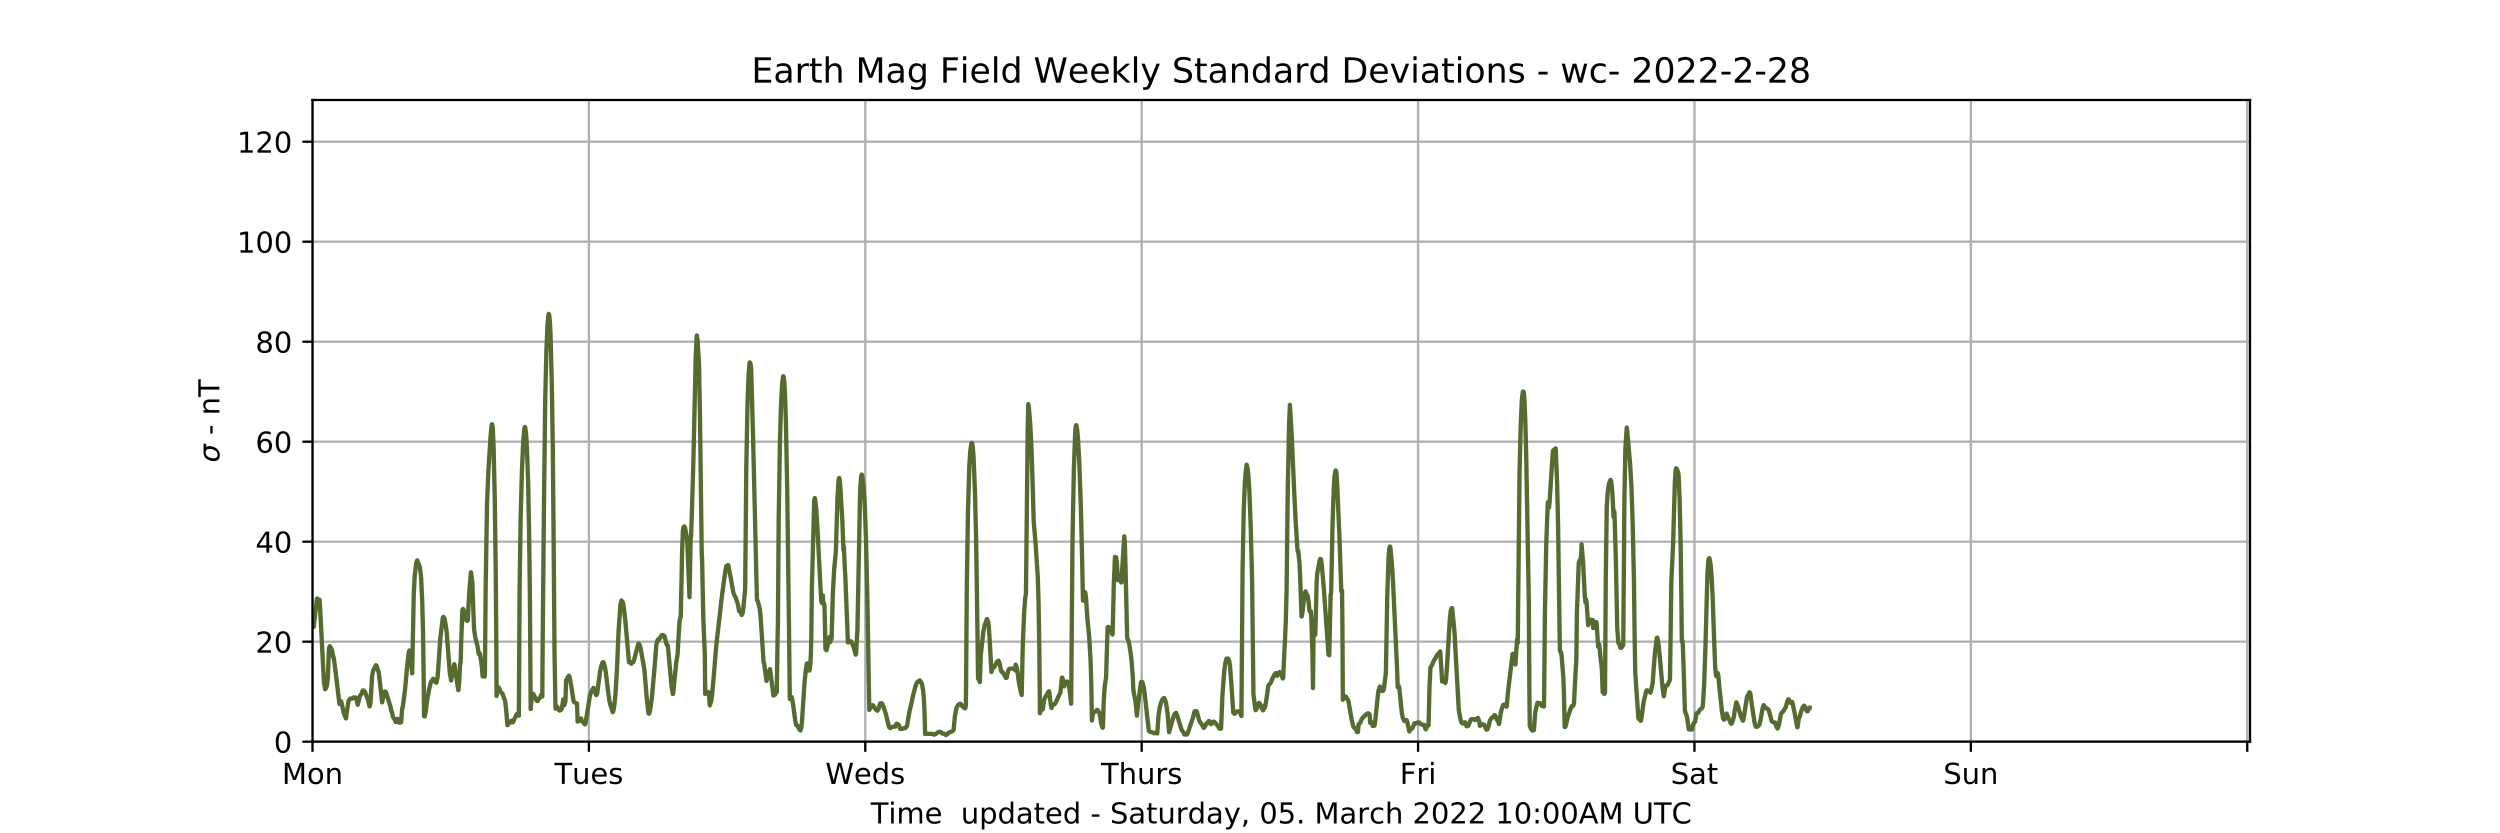 <?xml version="1.0" encoding="utf-8" standalone="no"?>
<!DOCTYPE svg PUBLIC "-//W3C//DTD SVG 1.1//EN"
  "http://www.w3.org/Graphics/SVG/1.1/DTD/svg11.dtd">
<!-- Created with matplotlib (https://matplotlib.org/) -->
<svg height="288pt" version="1.1" viewBox="0 0 864 288" width="864pt" xmlns="http://www.w3.org/2000/svg" xmlns:xlink="http://www.w3.org/1999/xlink">
 <defs>
  <style type="text/css">
*{stroke-linecap:butt;stroke-linejoin:round;}
  </style>
 </defs>
 <g id="figure_1">
  <g id="patch_1">
   <path d="M 0 288 
L 864 288 
L 864 0 
L 0 0 
z
" style="fill:#ffffff;"/>
  </g>
  <g id="axes_1">
   <g id="patch_2">
    <path d="M 108 256.32 
L 777.6 256.32 
L 777.6 34.56 
L 108 34.56 
z
" style="fill:#ffffff;"/>
   </g>
   <g id="matplotlib.axis_1">
    <g id="xtick_1">
     <g id="line2d_1">
      <path clip-path="url(#p5cfaa6e923)" d="M 108 256.32 
L 108 34.56 
" style="fill:none;stroke:#b0b0b0;stroke-linecap:square;stroke-width:0.8;"/>
     </g>
     <g id="line2d_2">
      <defs>
       <path d="M 0 0 
L 0 3.5 
" id="mcc5181d9dd" style="stroke:#000000;stroke-width:0.8;"/>
      </defs>
      <g>
       <use style="stroke:#000000;stroke-width:0.8;" x="108" xlink:href="#mcc5181d9dd" y="256.32"/>
      </g>
     </g>
     <g id="text_1">
      <!-- Mon -->
      <defs>
       <path d="M 9.812 72.906 
L 24.516 72.906 
L 43.109 23.297 
L 61.812 72.906 
L 76.516 72.906 
L 76.516 0 
L 66.891 0 
L 66.891 64.016 
L 48.094 14.016 
L 38.188 14.016 
L 19.391 64.016 
L 19.391 0 
L 9.812 0 
z
" id="DejaVuSans-77"/>
       <path d="M 30.609 48.391 
Q 23.391 48.391 19.188 42.75 
Q 14.984 37.109 14.984 27.297 
Q 14.984 17.484 19.156 11.844 
Q 23.344 6.203 30.609 6.203 
Q 37.797 6.203 41.984 11.859 
Q 46.188 17.531 46.188 27.297 
Q 46.188 37.016 41.984 42.703 
Q 37.797 48.391 30.609 48.391 
z
M 30.609 56 
Q 42.328 56 49.016 48.375 
Q 55.719 40.766 55.719 27.297 
Q 55.719 13.875 49.016 6.219 
Q 42.328 -1.422 30.609 -1.422 
Q 18.844 -1.422 12.172 6.219 
Q 5.516 13.875 5.516 27.297 
Q 5.516 40.766 12.172 48.375 
Q 18.844 56 30.609 56 
z
" id="DejaVuSans-111"/>
       <path d="M 54.891 33.016 
L 54.891 0 
L 45.906 0 
L 45.906 32.719 
Q 45.906 40.484 42.875 44.328 
Q 39.844 48.188 33.797 48.188 
Q 26.516 48.188 22.312 43.547 
Q 18.109 38.922 18.109 30.906 
L 18.109 0 
L 9.078 0 
L 9.078 54.688 
L 18.109 54.688 
L 18.109 46.188 
Q 21.344 51.125 25.703 53.562 
Q 30.078 56 35.797 56 
Q 45.219 56 50.047 50.172 
Q 54.891 44.344 54.891 33.016 
z
" id="DejaVuSans-110"/>
      </defs>
      <g transform="translate(97.458 270.918)scale(0.1 -0.1)">
       <use xlink:href="#DejaVuSans-77"/>
       <use x="86.279" xlink:href="#DejaVuSans-111"/>
       <use x="147.461" xlink:href="#DejaVuSans-110"/>
      </g>
     </g>
    </g>
    <g id="xtick_2">
     <g id="line2d_3">
      <path clip-path="url(#p5cfaa6e923)" d="M 203.521 256.32 
L 203.521 34.56 
" style="fill:none;stroke:#b0b0b0;stroke-linecap:square;stroke-width:0.8;"/>
     </g>
     <g id="line2d_4">
      <g>
       <use style="stroke:#000000;stroke-width:0.8;" x="203.521" xlink:href="#mcc5181d9dd" y="256.32"/>
      </g>
     </g>
     <g id="text_2">
      <!-- Tues -->
      <defs>
       <path d="M -0.297 72.906 
L 61.375 72.906 
L 61.375 64.594 
L 35.5 64.594 
L 35.5 0 
L 25.594 0 
L 25.594 64.594 
L -0.297 64.594 
z
" id="DejaVuSans-84"/>
       <path d="M 8.5 21.578 
L 8.5 54.688 
L 17.484 54.688 
L 17.484 21.922 
Q 17.484 14.156 20.5 10.266 
Q 23.531 6.391 29.594 6.391 
Q 36.859 6.391 41.078 11.031 
Q 45.312 15.672 45.312 23.688 
L 45.312 54.688 
L 54.297 54.688 
L 54.297 0 
L 45.312 0 
L 45.312 8.406 
Q 42.047 3.422 37.719 1 
Q 33.406 -1.422 27.688 -1.422 
Q 18.266 -1.422 13.375 4.438 
Q 8.5 10.297 8.5 21.578 
z
M 31.109 56 
z
" id="DejaVuSans-117"/>
       <path d="M 56.203 29.594 
L 56.203 25.203 
L 14.891 25.203 
Q 15.484 15.922 20.484 11.062 
Q 25.484 6.203 34.422 6.203 
Q 39.594 6.203 44.453 7.469 
Q 49.312 8.734 54.109 11.281 
L 54.109 2.781 
Q 49.266 0.734 44.188 -0.344 
Q 39.109 -1.422 33.891 -1.422 
Q 20.797 -1.422 13.156 6.188 
Q 5.516 13.812 5.516 26.812 
Q 5.516 40.234 12.766 48.109 
Q 20.016 56 32.328 56 
Q 43.359 56 49.781 48.891 
Q 56.203 41.797 56.203 29.594 
z
M 47.219 32.234 
Q 47.125 39.594 43.094 43.984 
Q 39.062 48.391 32.422 48.391 
Q 24.906 48.391 20.391 44.141 
Q 15.875 39.891 15.188 32.172 
z
" id="DejaVuSans-101"/>
       <path d="M 44.281 53.078 
L 44.281 44.578 
Q 40.484 46.531 36.375 47.5 
Q 32.281 48.484 27.875 48.484 
Q 21.188 48.484 17.844 46.438 
Q 14.5 44.391 14.5 40.281 
Q 14.5 37.156 16.891 35.375 
Q 19.281 33.594 26.516 31.984 
L 29.594 31.297 
Q 39.156 29.25 43.188 25.516 
Q 47.219 21.781 47.219 15.094 
Q 47.219 7.469 41.188 3.016 
Q 35.156 -1.422 24.609 -1.422 
Q 20.219 -1.422 15.453 -0.562 
Q 10.688 0.297 5.422 2 
L 5.422 11.281 
Q 10.406 8.688 15.234 7.391 
Q 20.062 6.109 24.812 6.109 
Q 31.156 6.109 34.562 8.281 
Q 37.984 10.453 37.984 14.406 
Q 37.984 18.062 35.516 20.016 
Q 33.062 21.969 24.703 23.781 
L 21.578 24.516 
Q 13.234 26.266 9.516 29.906 
Q 5.812 33.547 5.812 39.891 
Q 5.812 47.609 11.281 51.797 
Q 16.75 56 26.812 56 
Q 31.781 56 36.172 55.266 
Q 40.578 54.547 44.281 53.078 
z
" id="DejaVuSans-115"/>
      </defs>
      <g transform="translate(191.628 270.918)scale(0.1 -0.1)">
       <use xlink:href="#DejaVuSans-84"/>
       <use x="60.85" xlink:href="#DejaVuSans-117"/>
       <use x="124.229" xlink:href="#DejaVuSans-101"/>
       <use x="185.752" xlink:href="#DejaVuSans-115"/>
      </g>
     </g>
    </g>
    <g id="xtick_3">
     <g id="line2d_5">
      <path clip-path="url(#p5cfaa6e923)" d="M 299.041 256.32 
L 299.041 34.56 
" style="fill:none;stroke:#b0b0b0;stroke-linecap:square;stroke-width:0.8;"/>
     </g>
     <g id="line2d_6">
      <g>
       <use style="stroke:#000000;stroke-width:0.8;" x="299.041" xlink:href="#mcc5181d9dd" y="256.32"/>
      </g>
     </g>
     <g id="text_3">
      <!-- Weds -->
      <defs>
       <path d="M 3.328 72.906 
L 13.281 72.906 
L 28.609 11.281 
L 43.891 72.906 
L 54.984 72.906 
L 70.312 11.281 
L 85.594 72.906 
L 95.609 72.906 
L 77.297 0 
L 64.891 0 
L 49.516 63.281 
L 33.984 0 
L 21.578 0 
z
" id="DejaVuSans-87"/>
       <path d="M 45.406 46.391 
L 45.406 75.984 
L 54.391 75.984 
L 54.391 0 
L 45.406 0 
L 45.406 8.203 
Q 42.578 3.328 38.25 0.953 
Q 33.938 -1.422 27.875 -1.422 
Q 17.969 -1.422 11.734 6.484 
Q 5.516 14.406 5.516 27.297 
Q 5.516 40.188 11.734 48.094 
Q 17.969 56 27.875 56 
Q 33.938 56 38.25 53.625 
Q 42.578 51.266 45.406 46.391 
z
M 14.797 27.297 
Q 14.797 17.391 18.875 11.75 
Q 22.953 6.109 30.078 6.109 
Q 37.203 6.109 41.297 11.75 
Q 45.406 17.391 45.406 27.297 
Q 45.406 37.203 41.297 42.844 
Q 37.203 48.484 30.078 48.484 
Q 22.953 48.484 18.875 42.844 
Q 14.797 37.203 14.797 27.297 
z
" id="DejaVuSans-100"/>
      </defs>
      <g transform="translate(285.246 270.918)scale(0.1 -0.1)">
       <use xlink:href="#DejaVuSans-87"/>
       <use x="98.799" xlink:href="#DejaVuSans-101"/>
       <use x="160.322" xlink:href="#DejaVuSans-100"/>
       <use x="223.799" xlink:href="#DejaVuSans-115"/>
      </g>
     </g>
    </g>
    <g id="xtick_4">
     <g id="line2d_7">
      <path clip-path="url(#p5cfaa6e923)" d="M 394.562 256.32 
L 394.562 34.56 
" style="fill:none;stroke:#b0b0b0;stroke-linecap:square;stroke-width:0.8;"/>
     </g>
     <g id="line2d_8">
      <g>
       <use style="stroke:#000000;stroke-width:0.8;" x="394.562" xlink:href="#mcc5181d9dd" y="256.32"/>
      </g>
     </g>
     <g id="text_4">
      <!-- Thurs -->
      <defs>
       <path d="M 54.891 33.016 
L 54.891 0 
L 45.906 0 
L 45.906 32.719 
Q 45.906 40.484 42.875 44.328 
Q 39.844 48.188 33.797 48.188 
Q 26.516 48.188 22.312 43.547 
Q 18.109 38.922 18.109 30.906 
L 18.109 0 
L 9.078 0 
L 9.078 75.984 
L 18.109 75.984 
L 18.109 46.188 
Q 21.344 51.125 25.703 53.562 
Q 30.078 56 35.797 56 
Q 45.219 56 50.047 50.172 
Q 54.891 44.344 54.891 33.016 
z
" id="DejaVuSans-104"/>
       <path d="M 41.109 46.297 
Q 39.594 47.172 37.812 47.578 
Q 36.031 48 33.891 48 
Q 26.266 48 22.188 43.047 
Q 18.109 38.094 18.109 28.812 
L 18.109 0 
L 9.078 0 
L 9.078 54.688 
L 18.109 54.688 
L 18.109 46.188 
Q 20.953 51.172 25.484 53.578 
Q 30.031 56 36.531 56 
Q 37.453 56 38.578 55.875 
Q 39.703 55.766 41.062 55.516 
z
" id="DejaVuSans-114"/>
      </defs>
      <g transform="translate(380.51 270.918)scale(0.1 -0.1)">
       <use xlink:href="#DejaVuSans-84"/>
       <use x="61.084" xlink:href="#DejaVuSans-104"/>
       <use x="124.463" xlink:href="#DejaVuSans-117"/>
       <use x="187.842" xlink:href="#DejaVuSans-114"/>
       <use x="228.955" xlink:href="#DejaVuSans-115"/>
      </g>
     </g>
    </g>
    <g id="xtick_5">
     <g id="line2d_9">
      <path clip-path="url(#p5cfaa6e923)" d="M 490.083 256.32 
L 490.083 34.56 
" style="fill:none;stroke:#b0b0b0;stroke-linecap:square;stroke-width:0.8;"/>
     </g>
     <g id="line2d_10">
      <g>
       <use style="stroke:#000000;stroke-width:0.8;" x="490.083" xlink:href="#mcc5181d9dd" y="256.32"/>
      </g>
     </g>
     <g id="text_5">
      <!-- Fri -->
      <defs>
       <path d="M 9.812 72.906 
L 51.703 72.906 
L 51.703 64.594 
L 19.672 64.594 
L 19.672 43.109 
L 48.578 43.109 
L 48.578 34.812 
L 19.672 34.812 
L 19.672 0 
L 9.812 0 
z
" id="DejaVuSans-70"/>
       <path d="M 9.422 54.688 
L 18.406 54.688 
L 18.406 0 
L 9.422 0 
z
M 9.422 75.984 
L 18.406 75.984 
L 18.406 64.594 
L 9.422 64.594 
z
" id="DejaVuSans-105"/>
      </defs>
      <g transform="translate(483.768 270.918)scale(0.1 -0.1)">
       <use xlink:href="#DejaVuSans-70"/>
       <use x="57.41" xlink:href="#DejaVuSans-114"/>
       <use x="98.523" xlink:href="#DejaVuSans-105"/>
      </g>
     </g>
    </g>
    <g id="xtick_6">
     <g id="line2d_11">
      <path clip-path="url(#p5cfaa6e923)" d="M 585.603 256.32 
L 585.603 34.56 
" style="fill:none;stroke:#b0b0b0;stroke-linecap:square;stroke-width:0.8;"/>
     </g>
     <g id="line2d_12">
      <g>
       <use style="stroke:#000000;stroke-width:0.8;" x="585.603" xlink:href="#mcc5181d9dd" y="256.32"/>
      </g>
     </g>
     <g id="text_6">
      <!-- Sat -->
      <defs>
       <path d="M 53.516 70.516 
L 53.516 60.891 
Q 47.906 63.578 42.922 64.891 
Q 37.938 66.219 33.297 66.219 
Q 25.25 66.219 20.875 63.094 
Q 16.5 59.969 16.5 54.203 
Q 16.5 49.359 19.406 46.891 
Q 22.312 44.438 30.422 42.922 
L 36.375 41.703 
Q 47.406 39.594 52.656 34.297 
Q 57.906 29 57.906 20.125 
Q 57.906 9.516 50.797 4.047 
Q 43.703 -1.422 29.984 -1.422 
Q 24.812 -1.422 18.969 -0.25 
Q 13.141 0.922 6.891 3.219 
L 6.891 13.375 
Q 12.891 10.016 18.656 8.297 
Q 24.422 6.594 29.984 6.594 
Q 38.422 6.594 43.016 9.906 
Q 47.609 13.234 47.609 19.391 
Q 47.609 24.75 44.312 27.781 
Q 41.016 30.812 33.5 32.328 
L 27.484 33.5 
Q 16.453 35.688 11.516 40.375 
Q 6.594 45.062 6.594 53.422 
Q 6.594 63.094 13.406 68.656 
Q 20.219 74.219 32.172 74.219 
Q 37.312 74.219 42.625 73.281 
Q 47.953 72.359 53.516 70.516 
z
" id="DejaVuSans-83"/>
       <path d="M 34.281 27.484 
Q 23.391 27.484 19.188 25 
Q 14.984 22.516 14.984 16.5 
Q 14.984 11.719 18.141 8.906 
Q 21.297 6.109 26.703 6.109 
Q 34.188 6.109 38.703 11.406 
Q 43.219 16.703 43.219 25.484 
L 43.219 27.484 
z
M 52.203 31.203 
L 52.203 0 
L 43.219 0 
L 43.219 8.297 
Q 40.141 3.328 35.547 0.953 
Q 30.953 -1.422 24.312 -1.422 
Q 15.922 -1.422 10.953 3.297 
Q 6 8.016 6 15.922 
Q 6 25.141 12.172 29.828 
Q 18.359 34.516 30.609 34.516 
L 43.219 34.516 
L 43.219 35.406 
Q 43.219 41.609 39.141 45 
Q 35.062 48.391 27.688 48.391 
Q 23 48.391 18.547 47.266 
Q 14.109 46.141 10.016 43.891 
L 10.016 52.203 
Q 14.938 54.109 19.578 55.047 
Q 24.219 56 28.609 56 
Q 40.484 56 46.344 49.844 
Q 52.203 43.703 52.203 31.203 
z
" id="DejaVuSans-97"/>
       <path d="M 18.312 70.219 
L 18.312 54.688 
L 36.812 54.688 
L 36.812 47.703 
L 18.312 47.703 
L 18.312 18.016 
Q 18.312 11.328 20.141 9.422 
Q 21.969 7.516 27.594 7.516 
L 36.812 7.516 
L 36.812 0 
L 27.594 0 
Q 17.188 0 13.234 3.875 
Q 9.281 7.766 9.281 18.016 
L 9.281 47.703 
L 2.688 47.703 
L 2.688 54.688 
L 9.281 54.688 
L 9.281 70.219 
z
" id="DejaVuSans-116"/>
      </defs>
      <g transform="translate(577.405 270.918)scale(0.1 -0.1)">
       <use xlink:href="#DejaVuSans-83"/>
       <use x="63.477" xlink:href="#DejaVuSans-97"/>
       <use x="124.756" xlink:href="#DejaVuSans-116"/>
      </g>
     </g>
    </g>
    <g id="xtick_7">
     <g id="line2d_13">
      <path clip-path="url(#p5cfaa6e923)" d="M 681.124 256.32 
L 681.124 34.56 
" style="fill:none;stroke:#b0b0b0;stroke-linecap:square;stroke-width:0.8;"/>
     </g>
     <g id="line2d_14">
      <g>
       <use style="stroke:#000000;stroke-width:0.8;" x="681.124" xlink:href="#mcc5181d9dd" y="256.32"/>
      </g>
     </g>
     <g id="text_7">
      <!-- Sun -->
      <g transform="translate(671.612 270.918)scale(0.1 -0.1)">
       <use xlink:href="#DejaVuSans-83"/>
       <use x="63.477" xlink:href="#DejaVuSans-117"/>
       <use x="126.855" xlink:href="#DejaVuSans-110"/>
      </g>
     </g>
    </g>
    <g id="xtick_8">
     <g id="line2d_15">
      <path clip-path="url(#p5cfaa6e923)" d="M 776.645 256.32 
L 776.645 34.56 
" style="fill:none;stroke:#b0b0b0;stroke-linecap:square;stroke-width:0.8;"/>
     </g>
     <g id="line2d_16">
      <g>
       <use style="stroke:#000000;stroke-width:0.8;" x="776.645" xlink:href="#mcc5181d9dd" y="256.32"/>
      </g>
     </g>
    </g>
    <g id="text_8">
     <!-- Time  updated - Saturday, 05. March 2022 10:00AM UTC -->
     <defs>
      <path d="M 52 44.188 
Q 55.375 50.25 60.062 53.125 
Q 64.75 56 71.094 56 
Q 79.641 56 84.281 50.016 
Q 88.922 44.047 88.922 33.016 
L 88.922 0 
L 79.891 0 
L 79.891 32.719 
Q 79.891 40.578 77.094 44.375 
Q 74.312 48.188 68.609 48.188 
Q 61.625 48.188 57.562 43.547 
Q 53.516 38.922 53.516 30.906 
L 53.516 0 
L 44.484 0 
L 44.484 32.719 
Q 44.484 40.625 41.703 44.406 
Q 38.922 48.188 33.109 48.188 
Q 26.219 48.188 22.156 43.531 
Q 18.109 38.875 18.109 30.906 
L 18.109 0 
L 9.078 0 
L 9.078 54.688 
L 18.109 54.688 
L 18.109 46.188 
Q 21.188 51.219 25.484 53.609 
Q 29.781 56 35.688 56 
Q 41.656 56 45.828 52.969 
Q 50 49.953 52 44.188 
z
" id="DejaVuSans-109"/>
      <path id="DejaVuSans-32"/>
      <path d="M 18.109 8.203 
L 18.109 -20.797 
L 9.078 -20.797 
L 9.078 54.688 
L 18.109 54.688 
L 18.109 46.391 
Q 20.953 51.266 25.266 53.625 
Q 29.594 56 35.594 56 
Q 45.562 56 51.781 48.094 
Q 58.016 40.188 58.016 27.297 
Q 58.016 14.406 51.781 6.484 
Q 45.562 -1.422 35.594 -1.422 
Q 29.594 -1.422 25.266 0.953 
Q 20.953 3.328 18.109 8.203 
z
M 48.688 27.297 
Q 48.688 37.203 44.609 42.844 
Q 40.531 48.484 33.406 48.484 
Q 26.266 48.484 22.188 42.844 
Q 18.109 37.203 18.109 27.297 
Q 18.109 17.391 22.188 11.75 
Q 26.266 6.109 33.406 6.109 
Q 40.531 6.109 44.609 11.75 
Q 48.688 17.391 48.688 27.297 
z
" id="DejaVuSans-112"/>
      <path d="M 4.891 31.391 
L 31.203 31.391 
L 31.203 23.391 
L 4.891 23.391 
z
" id="DejaVuSans-45"/>
      <path d="M 32.172 -5.078 
Q 28.375 -14.844 24.75 -17.812 
Q 21.141 -20.797 15.094 -20.797 
L 7.906 -20.797 
L 7.906 -13.281 
L 13.188 -13.281 
Q 16.891 -13.281 18.938 -11.516 
Q 21 -9.766 23.484 -3.219 
L 25.094 0.875 
L 2.984 54.688 
L 12.5 54.688 
L 29.594 11.922 
L 46.688 54.688 
L 56.203 54.688 
z
" id="DejaVuSans-121"/>
      <path d="M 11.719 12.406 
L 22.016 12.406 
L 22.016 4 
L 14.016 -11.625 
L 7.719 -11.625 
L 11.719 4 
z
" id="DejaVuSans-44"/>
      <path d="M 31.781 66.406 
Q 24.172 66.406 20.328 58.906 
Q 16.5 51.422 16.5 36.375 
Q 16.5 21.391 20.328 13.891 
Q 24.172 6.391 31.781 6.391 
Q 39.453 6.391 43.281 13.891 
Q 47.125 21.391 47.125 36.375 
Q 47.125 51.422 43.281 58.906 
Q 39.453 66.406 31.781 66.406 
z
M 31.781 74.219 
Q 44.047 74.219 50.516 64.516 
Q 56.984 54.828 56.984 36.375 
Q 56.984 17.969 50.516 8.266 
Q 44.047 -1.422 31.781 -1.422 
Q 19.531 -1.422 13.062 8.266 
Q 6.594 17.969 6.594 36.375 
Q 6.594 54.828 13.062 64.516 
Q 19.531 74.219 31.781 74.219 
z
" id="DejaVuSans-48"/>
      <path d="M 10.797 72.906 
L 49.516 72.906 
L 49.516 64.594 
L 19.828 64.594 
L 19.828 46.734 
Q 21.969 47.469 24.109 47.828 
Q 26.266 48.188 28.422 48.188 
Q 40.625 48.188 47.75 41.5 
Q 54.891 34.812 54.891 23.391 
Q 54.891 11.625 47.562 5.094 
Q 40.234 -1.422 26.906 -1.422 
Q 22.312 -1.422 17.547 -0.641 
Q 12.797 0.141 7.719 1.703 
L 7.719 11.625 
Q 12.109 9.234 16.797 8.062 
Q 21.484 6.891 26.703 6.891 
Q 35.156 6.891 40.078 11.328 
Q 45.016 15.766 45.016 23.391 
Q 45.016 31 40.078 35.438 
Q 35.156 39.891 26.703 39.891 
Q 22.75 39.891 18.812 39.016 
Q 14.891 38.141 10.797 36.281 
z
" id="DejaVuSans-53"/>
      <path d="M 10.688 12.406 
L 21 12.406 
L 21 0 
L 10.688 0 
z
" id="DejaVuSans-46"/>
      <path d="M 48.781 52.594 
L 48.781 44.188 
Q 44.969 46.297 41.141 47.344 
Q 37.312 48.391 33.406 48.391 
Q 24.656 48.391 19.812 42.844 
Q 14.984 37.312 14.984 27.297 
Q 14.984 17.281 19.812 11.734 
Q 24.656 6.203 33.406 6.203 
Q 37.312 6.203 41.141 7.25 
Q 44.969 8.297 48.781 10.406 
L 48.781 2.094 
Q 45.016 0.344 40.984 -0.531 
Q 36.969 -1.422 32.422 -1.422 
Q 20.062 -1.422 12.781 6.344 
Q 5.516 14.109 5.516 27.297 
Q 5.516 40.672 12.859 48.328 
Q 20.219 56 33.016 56 
Q 37.156 56 41.109 55.141 
Q 45.062 54.297 48.781 52.594 
z
" id="DejaVuSans-99"/>
      <path d="M 19.188 8.297 
L 53.609 8.297 
L 53.609 0 
L 7.328 0 
L 7.328 8.297 
Q 12.938 14.109 22.625 23.891 
Q 32.328 33.688 34.812 36.531 
Q 39.547 41.844 41.422 45.531 
Q 43.312 49.219 43.312 52.781 
Q 43.312 58.594 39.234 62.25 
Q 35.156 65.922 28.609 65.922 
Q 23.969 65.922 18.812 64.312 
Q 13.672 62.703 7.812 59.422 
L 7.812 69.391 
Q 13.766 71.781 18.938 73 
Q 24.125 74.219 28.422 74.219 
Q 39.75 74.219 46.484 68.547 
Q 53.219 62.891 53.219 53.422 
Q 53.219 48.922 51.531 44.891 
Q 49.859 40.875 45.406 35.406 
Q 44.188 33.984 37.641 27.219 
Q 31.109 20.453 19.188 8.297 
z
" id="DejaVuSans-50"/>
      <path d="M 12.406 8.297 
L 28.516 8.297 
L 28.516 63.922 
L 10.984 60.406 
L 10.984 69.391 
L 28.422 72.906 
L 38.281 72.906 
L 38.281 8.297 
L 54.391 8.297 
L 54.391 0 
L 12.406 0 
z
" id="DejaVuSans-49"/>
      <path d="M 11.719 12.406 
L 22.016 12.406 
L 22.016 0 
L 11.719 0 
z
M 11.719 51.703 
L 22.016 51.703 
L 22.016 39.312 
L 11.719 39.312 
z
" id="DejaVuSans-58"/>
      <path d="M 34.188 63.188 
L 20.797 26.906 
L 47.609 26.906 
z
M 28.609 72.906 
L 39.797 72.906 
L 67.578 0 
L 57.328 0 
L 50.688 18.703 
L 17.828 18.703 
L 11.188 0 
L 0.781 0 
z
" id="DejaVuSans-65"/>
      <path d="M 8.688 72.906 
L 18.609 72.906 
L 18.609 28.609 
Q 18.609 16.891 22.844 11.734 
Q 27.094 6.594 36.625 6.594 
Q 46.094 6.594 50.344 11.734 
Q 54.594 16.891 54.594 28.609 
L 54.594 72.906 
L 64.5 72.906 
L 64.5 27.391 
Q 64.5 13.141 57.438 5.859 
Q 50.391 -1.422 36.625 -1.422 
Q 22.797 -1.422 15.734 5.859 
Q 8.688 13.141 8.688 27.391 
z
" id="DejaVuSans-85"/>
      <path d="M 64.406 67.281 
L 64.406 56.891 
Q 59.422 61.531 53.781 63.812 
Q 48.141 66.109 41.797 66.109 
Q 29.297 66.109 22.656 58.469 
Q 16.016 50.828 16.016 36.375 
Q 16.016 21.969 22.656 14.328 
Q 29.297 6.688 41.797 6.688 
Q 48.141 6.688 53.781 8.984 
Q 59.422 11.281 64.406 15.922 
L 64.406 5.609 
Q 59.234 2.094 53.438 0.328 
Q 47.656 -1.422 41.219 -1.422 
Q 24.656 -1.422 15.125 8.703 
Q 5.609 18.844 5.609 36.375 
Q 5.609 53.953 15.125 64.078 
Q 24.656 74.219 41.219 74.219 
Q 47.75 74.219 53.531 72.484 
Q 59.328 70.75 64.406 67.281 
z
" id="DejaVuSans-67"/>
     </defs>
     <g transform="translate(300.935 284.597)scale(0.1 -0.1)">
      <use xlink:href="#DejaVuSans-84"/>
      <use x="61.037" xlink:href="#DejaVuSans-105"/>
      <use x="88.82" xlink:href="#DejaVuSans-109"/>
      <use x="186.232" xlink:href="#DejaVuSans-101"/>
      <use x="247.756" xlink:href="#DejaVuSans-32"/>
      <use x="279.543" xlink:href="#DejaVuSans-32"/>
      <use x="311.33" xlink:href="#DejaVuSans-117"/>
      <use x="374.709" xlink:href="#DejaVuSans-112"/>
      <use x="438.186" xlink:href="#DejaVuSans-100"/>
      <use x="501.662" xlink:href="#DejaVuSans-97"/>
      <use x="562.941" xlink:href="#DejaVuSans-116"/>
      <use x="602.15" xlink:href="#DejaVuSans-101"/>
      <use x="663.674" xlink:href="#DejaVuSans-100"/>
      <use x="727.15" xlink:href="#DejaVuSans-32"/>
      <use x="758.938" xlink:href="#DejaVuSans-45"/>
      <use x="795.021" xlink:href="#DejaVuSans-32"/>
      <use x="826.809" xlink:href="#DejaVuSans-83"/>
      <use x="890.285" xlink:href="#DejaVuSans-97"/>
      <use x="951.564" xlink:href="#DejaVuSans-116"/>
      <use x="990.773" xlink:href="#DejaVuSans-117"/>
      <use x="1054.152" xlink:href="#DejaVuSans-114"/>
      <use x="1095.25" xlink:href="#DejaVuSans-100"/>
      <use x="1158.727" xlink:href="#DejaVuSans-97"/>
      <use x="1220.006" xlink:href="#DejaVuSans-121"/>
      <use x="1279.186" xlink:href="#DejaVuSans-44"/>
      <use x="1310.973" xlink:href="#DejaVuSans-32"/>
      <use x="1342.76" xlink:href="#DejaVuSans-48"/>
      <use x="1406.383" xlink:href="#DejaVuSans-53"/>
      <use x="1470.006" xlink:href="#DejaVuSans-46"/>
      <use x="1501.793" xlink:href="#DejaVuSans-32"/>
      <use x="1533.58" xlink:href="#DejaVuSans-77"/>
      <use x="1619.859" xlink:href="#DejaVuSans-97"/>
      <use x="1681.139" xlink:href="#DejaVuSans-114"/>
      <use x="1722.221" xlink:href="#DejaVuSans-99"/>
      <use x="1777.201" xlink:href="#DejaVuSans-104"/>
      <use x="1840.58" xlink:href="#DejaVuSans-32"/>
      <use x="1872.367" xlink:href="#DejaVuSans-50"/>
      <use x="1935.99" xlink:href="#DejaVuSans-48"/>
      <use x="1999.613" xlink:href="#DejaVuSans-50"/>
      <use x="2063.236" xlink:href="#DejaVuSans-50"/>
      <use x="2126.859" xlink:href="#DejaVuSans-32"/>
      <use x="2158.646" xlink:href="#DejaVuSans-49"/>
      <use x="2222.27" xlink:href="#DejaVuSans-48"/>
      <use x="2285.893" xlink:href="#DejaVuSans-58"/>
      <use x="2319.584" xlink:href="#DejaVuSans-48"/>
      <use x="2383.207" xlink:href="#DejaVuSans-48"/>
      <use x="2446.83" xlink:href="#DejaVuSans-65"/>
      <use x="2515.238" xlink:href="#DejaVuSans-77"/>
      <use x="2601.518" xlink:href="#DejaVuSans-32"/>
      <use x="2633.305" xlink:href="#DejaVuSans-85"/>
      <use x="2706.498" xlink:href="#DejaVuSans-84"/>
      <use x="2767.504" xlink:href="#DejaVuSans-67"/>
     </g>
    </g>
   </g>
   <g id="matplotlib.axis_2">
    <g id="ytick_1">
     <g id="line2d_17">
      <path clip-path="url(#p5cfaa6e923)" d="M 108 256.32 
L 777.6 256.32 
" style="fill:none;stroke:#b0b0b0;stroke-linecap:square;stroke-width:0.8;"/>
     </g>
     <g id="line2d_18">
      <defs>
       <path d="M 0 0 
L -3.5 0 
" id="mddd114aa2d" style="stroke:#000000;stroke-width:0.8;"/>
      </defs>
      <g>
       <use style="stroke:#000000;stroke-width:0.8;" x="108" xlink:href="#mddd114aa2d" y="256.32"/>
      </g>
     </g>
     <g id="text_9">
      <!-- 0 -->
      <g transform="translate(94.638 260.119)scale(0.1 -0.1)">
       <use xlink:href="#DejaVuSans-48"/>
      </g>
     </g>
    </g>
    <g id="ytick_2">
     <g id="line2d_19">
      <path clip-path="url(#p5cfaa6e923)" d="M 108 221.761 
L 777.6 221.761 
" style="fill:none;stroke:#b0b0b0;stroke-linecap:square;stroke-width:0.8;"/>
     </g>
     <g id="line2d_20">
      <g>
       <use style="stroke:#000000;stroke-width:0.8;" x="108" xlink:href="#mddd114aa2d" y="221.761"/>
      </g>
     </g>
     <g id="text_10">
      <!-- 20 -->
      <g transform="translate(88.275 225.561)scale(0.1 -0.1)">
       <use xlink:href="#DejaVuSans-50"/>
       <use x="63.623" xlink:href="#DejaVuSans-48"/>
      </g>
     </g>
    </g>
    <g id="ytick_3">
     <g id="line2d_21">
      <path clip-path="url(#p5cfaa6e923)" d="M 108 187.203 
L 777.6 187.203 
" style="fill:none;stroke:#b0b0b0;stroke-linecap:square;stroke-width:0.8;"/>
     </g>
     <g id="line2d_22">
      <g>
       <use style="stroke:#000000;stroke-width:0.8;" x="108" xlink:href="#mddd114aa2d" y="187.203"/>
      </g>
     </g>
     <g id="text_11">
      <!-- 40 -->
      <defs>
       <path d="M 37.797 64.312 
L 12.891 25.391 
L 37.797 25.391 
z
M 35.203 72.906 
L 47.609 72.906 
L 47.609 25.391 
L 58.016 25.391 
L 58.016 17.188 
L 47.609 17.188 
L 47.609 0 
L 37.797 0 
L 37.797 17.188 
L 4.891 17.188 
L 4.891 26.703 
z
" id="DejaVuSans-52"/>
      </defs>
      <g transform="translate(88.275 191.002)scale(0.1 -0.1)">
       <use xlink:href="#DejaVuSans-52"/>
       <use x="63.623" xlink:href="#DejaVuSans-48"/>
      </g>
     </g>
    </g>
    <g id="ytick_4">
     <g id="line2d_23">
      <path clip-path="url(#p5cfaa6e923)" d="M 108 152.644 
L 777.6 152.644 
" style="fill:none;stroke:#b0b0b0;stroke-linecap:square;stroke-width:0.8;"/>
     </g>
     <g id="line2d_24">
      <g>
       <use style="stroke:#000000;stroke-width:0.8;" x="108" xlink:href="#mddd114aa2d" y="152.644"/>
      </g>
     </g>
     <g id="text_12">
      <!-- 60 -->
      <defs>
       <path d="M 33.016 40.375 
Q 26.375 40.375 22.484 35.828 
Q 18.609 31.297 18.609 23.391 
Q 18.609 15.531 22.484 10.953 
Q 26.375 6.391 33.016 6.391 
Q 39.656 6.391 43.531 10.953 
Q 47.406 15.531 47.406 23.391 
Q 47.406 31.297 43.531 35.828 
Q 39.656 40.375 33.016 40.375 
z
M 52.594 71.297 
L 52.594 62.312 
Q 48.875 64.062 45.094 64.984 
Q 41.312 65.922 37.594 65.922 
Q 27.828 65.922 22.672 59.328 
Q 17.531 52.734 16.797 39.406 
Q 19.672 43.656 24.016 45.922 
Q 28.375 48.188 33.594 48.188 
Q 44.578 48.188 50.953 41.516 
Q 57.328 34.859 57.328 23.391 
Q 57.328 12.156 50.688 5.359 
Q 44.047 -1.422 33.016 -1.422 
Q 20.359 -1.422 13.672 8.266 
Q 6.984 17.969 6.984 36.375 
Q 6.984 53.656 15.188 63.938 
Q 23.391 74.219 37.203 74.219 
Q 40.922 74.219 44.703 73.484 
Q 48.484 72.75 52.594 71.297 
z
" id="DejaVuSans-54"/>
      </defs>
      <g transform="translate(88.275 156.443)scale(0.1 -0.1)">
       <use xlink:href="#DejaVuSans-54"/>
       <use x="63.623" xlink:href="#DejaVuSans-48"/>
      </g>
     </g>
    </g>
    <g id="ytick_5">
     <g id="line2d_25">
      <path clip-path="url(#p5cfaa6e923)" d="M 108 118.085 
L 777.6 118.085 
" style="fill:none;stroke:#b0b0b0;stroke-linecap:square;stroke-width:0.8;"/>
     </g>
     <g id="line2d_26">
      <g>
       <use style="stroke:#000000;stroke-width:0.8;" x="108" xlink:href="#mddd114aa2d" y="118.085"/>
      </g>
     </g>
     <g id="text_13">
      <!-- 80 -->
      <defs>
       <path d="M 31.781 34.625 
Q 24.75 34.625 20.719 30.859 
Q 16.703 27.094 16.703 20.516 
Q 16.703 13.922 20.719 10.156 
Q 24.75 6.391 31.781 6.391 
Q 38.812 6.391 42.859 10.172 
Q 46.922 13.969 46.922 20.516 
Q 46.922 27.094 42.891 30.859 
Q 38.875 34.625 31.781 34.625 
z
M 21.922 38.812 
Q 15.578 40.375 12.031 44.719 
Q 8.5 49.078 8.5 55.328 
Q 8.5 64.062 14.719 69.141 
Q 20.953 74.219 31.781 74.219 
Q 42.672 74.219 48.875 69.141 
Q 55.078 64.062 55.078 55.328 
Q 55.078 49.078 51.531 44.719 
Q 48 40.375 41.703 38.812 
Q 48.828 37.156 52.797 32.312 
Q 56.781 27.484 56.781 20.516 
Q 56.781 9.906 50.312 4.234 
Q 43.844 -1.422 31.781 -1.422 
Q 19.734 -1.422 13.25 4.234 
Q 6.781 9.906 6.781 20.516 
Q 6.781 27.484 10.781 32.312 
Q 14.797 37.156 21.922 38.812 
z
M 18.312 54.391 
Q 18.312 48.734 21.844 45.562 
Q 25.391 42.391 31.781 42.391 
Q 38.141 42.391 41.719 45.562 
Q 45.312 48.734 45.312 54.391 
Q 45.312 60.062 41.719 63.234 
Q 38.141 66.406 31.781 66.406 
Q 25.391 66.406 21.844 63.234 
Q 18.312 60.062 18.312 54.391 
z
" id="DejaVuSans-56"/>
      </defs>
      <g transform="translate(88.275 121.885)scale(0.1 -0.1)">
       <use xlink:href="#DejaVuSans-56"/>
       <use x="63.623" xlink:href="#DejaVuSans-48"/>
      </g>
     </g>
    </g>
    <g id="ytick_6">
     <g id="line2d_27">
      <path clip-path="url(#p5cfaa6e923)" d="M 108 83.527 
L 777.6 83.527 
" style="fill:none;stroke:#b0b0b0;stroke-linecap:square;stroke-width:0.8;"/>
     </g>
     <g id="line2d_28">
      <g>
       <use style="stroke:#000000;stroke-width:0.8;" x="108" xlink:href="#mddd114aa2d" y="83.527"/>
      </g>
     </g>
     <g id="text_14">
      <!-- 100 -->
      <g transform="translate(81.912 87.326)scale(0.1 -0.1)">
       <use xlink:href="#DejaVuSans-49"/>
       <use x="63.623" xlink:href="#DejaVuSans-48"/>
       <use x="127.246" xlink:href="#DejaVuSans-48"/>
      </g>
     </g>
    </g>
    <g id="ytick_7">
     <g id="line2d_29">
      <path clip-path="url(#p5cfaa6e923)" d="M 108 48.968 
L 777.6 48.968 
" style="fill:none;stroke:#b0b0b0;stroke-linecap:square;stroke-width:0.8;"/>
     </g>
     <g id="line2d_30">
      <g>
       <use style="stroke:#000000;stroke-width:0.8;" x="108" xlink:href="#mddd114aa2d" y="48.968"/>
      </g>
     </g>
     <g id="text_15">
      <!-- 120 -->
      <g transform="translate(81.912 52.767)scale(0.1 -0.1)">
       <use xlink:href="#DejaVuSans-49"/>
       <use x="63.623" xlink:href="#DejaVuSans-50"/>
       <use x="127.246" xlink:href="#DejaVuSans-48"/>
      </g>
     </g>
    </g>
    <g id="text_16">
     <!-- $\sigma$ - nT -->
     <defs>
      <path d="M 34.672 47.562 
Q 27.25 47.562 22.219 42.188 
Q 16.891 36.578 15.141 27.297 
Q 13.188 17.484 16.312 11.812 
Q 19.391 6.203 26.656 6.203 
Q 33.844 6.203 39.109 11.859 
Q 44.438 17.531 46.344 27.297 
Q 48.047 36.234 45.016 42.188 
Q 42.188 47.562 34.672 47.562 
z
M 36.078 54.734 
L 65.922 54.688 
L 64.156 45.703 
L 54.109 45.703 
Q 57.906 38.094 55.859 27.297 
Q 53.219 13.875 45.062 6.25 
Q 36.859 -1.422 25.141 -1.422 
Q 13.375 -1.422 8.203 6.25 
Q 3.031 13.875 5.672 27.297 
Q 8.25 40.766 16.406 48.391 
Q 23.188 54.734 36.078 54.734 
z
" id="DejaVuSans-Oblique-963"/>
     </defs>
     <g transform="translate(75.833 159.84)rotate(-90)scale(0.1 -0.1)">
      <use transform="translate(0 0.094)" xlink:href="#DejaVuSans-Oblique-963"/>
      <use transform="translate(63.379 0.094)" xlink:href="#DejaVuSans-32"/>
      <use transform="translate(95.166 0.094)" xlink:href="#DejaVuSans-45"/>
      <use transform="translate(131.25 0.094)" xlink:href="#DejaVuSans-32"/>
      <use transform="translate(163.037 0.094)" xlink:href="#DejaVuSans-110"/>
      <use transform="translate(226.416 0.094)" xlink:href="#DejaVuSans-84"/>
     </g>
    </g>
   </g>
   <g id="line2d_31">
    <path clip-path="url(#p5cfaa6e923)" d="M 108 211.812 
L 108.402 216.668 
L 109.541 206.906 
L 109.609 206.833 
L 110.011 207.391 
L 110.413 207.25 
L 110.547 208.599 
L 111.954 235.886 
L 112.222 237.289 
L 112.356 238.192 
L 112.624 237.888 
L 112.826 237.446 
L 113.027 236.591 
L 113.295 234.45 
L 113.697 224.085 
L 113.965 223.33 
L 114.3 223.743 
L 114.501 224.41 
L 114.702 224.583 
L 114.903 225.6 
L 115.171 227.214 
L 115.238 227.034 
L 115.439 227.926 
L 115.976 232.196 
L 117.316 243.317 
L 117.383 243.159 
L 117.718 242.291 
L 117.785 242.328 
L 117.919 242.405 
L 118.321 244.147 
L 118.723 246.208 
L 119.528 248.285 
L 119.595 248.251 
L 119.796 246.435 
L 120.466 242.223 
L 121.002 241.414 
L 121.136 241.406 
L 121.806 241.44 
L 122.074 241.313 
L 122.208 241.031 
L 122.678 241.237 
L 122.879 241.05 
L 123.08 241.169 
L 123.281 242.037 
L 123.616 243.581 
L 123.683 243.405 
L 123.951 242.307 
L 124.42 240.5 
L 124.755 239.996 
L 124.956 239.833 
L 125.09 239.381 
L 125.358 238.669 
L 125.627 238.604 
L 126.163 239.154 
L 126.364 239.726 
L 127.168 241.855 
L 127.704 244.104 
L 127.771 244.097 
L 128.039 242.992 
L 128.576 233.889 
L 128.911 231.982 
L 129.514 230.585 
L 129.916 229.894 
L 129.983 229.988 
L 130.117 230.023 
L 130.519 231.345 
L 130.854 232.238 
L 131.055 233.704 
L 132.061 242.732 
L 132.195 241.996 
L 132.597 240.122 
L 132.999 238.986 
L 133.267 239.106 
L 133.401 239.265 
L 134.943 244.209 
L 135.278 245.877 
L 135.345 245.792 
L 135.412 245.875 
L 135.814 247.747 
L 136.216 248.376 
L 136.283 248.364 
L 136.752 249.545 
L 136.819 249.407 
L 137.02 248.529 
L 137.355 248.436 
L 137.489 248.589 
L 137.891 249.736 
L 138.294 249.75 
L 138.495 249.612 
L 138.629 249.607 
L 138.964 245.191 
L 139.232 244.031 
L 139.969 238.462 
L 140.639 231.105 
L 140.974 227.857 
L 141.243 225.654 
L 141.444 224.865 
L 141.511 224.83 
L 141.712 225.505 
L 141.98 227.523 
L 142.449 232.714 
L 142.583 225.916 
L 142.985 205.666 
L 143.32 198.868 
L 143.856 194.661 
L 144.124 193.786 
L 144.191 193.673 
L 144.393 194.309 
L 144.795 195.202 
L 145.13 196.114 
L 145.532 199.702 
L 145.934 208.136 
L 146.202 218.627 
L 146.47 238.076 
L 146.537 247.519 
L 146.604 247.412 
L 146.671 247.434 
L 146.805 247.583 
L 147.274 245.004 
L 147.543 242.387 
L 148.28 238.317 
L 148.95 235.579 
L 149.486 235 
L 149.687 234.563 
L 149.754 234.616 
L 150.089 235.455 
L 150.29 235.564 
L 150.693 235.91 
L 150.827 235.906 
L 151.229 234.033 
L 151.43 231.411 
L 152.167 220.73 
L 153.038 213.445 
L 153.239 213.206 
L 153.641 213.778 
L 154.178 217.009 
L 154.379 218.644 
L 155.451 232.551 
L 155.92 235.167 
L 156.993 229.536 
L 157.06 229.777 
L 158.266 237.819 
L 158.4 238.513 
L 158.467 238.208 
L 158.601 236.417 
L 158.668 236.264 
L 159.003 229.552 
L 159.204 228.795 
L 159.405 221.3 
L 159.807 210.817 
L 160.008 210.459 
L 160.142 210.584 
L 160.411 211.276 
L 160.947 213.69 
L 161.148 214.35 
L 161.55 214.563 
L 161.684 214.371 
L 161.885 209.716 
L 162.287 203.308 
L 162.756 197.788 
L 162.823 197.955 
L 163.158 200.804 
L 163.225 201.01 
L 163.36 204.706 
L 163.829 217.262 
L 164.231 220.157 
L 165.035 223.354 
L 165.437 225.974 
L 165.571 225.925 
L 165.705 225.687 
L 165.772 225.776 
L 165.839 225.926 
L 166.375 229.169 
L 166.577 230.805 
L 166.778 233.75 
L 166.912 233.634 
L 167.113 233.622 
L 167.314 233.539 
L 167.515 233.814 
L 167.582 233.321 
L 167.85 202.681 
L 168.319 173.878 
L 168.788 162.719 
L 169.525 151.052 
L 169.861 147.278 
L 169.995 146.604 
L 170.062 146.66 
L 170.196 147.18 
L 170.33 148.171 
L 170.598 155.147 
L 171 172.832 
L 171.335 198.378 
L 171.536 224.261 
L 171.603 240.521 
L 171.67 240.077 
L 172.34 237.57 
L 172.474 237.763 
L 173.011 239 
L 173.212 239.231 
L 173.748 239.897 
L 174.083 240.945 
L 174.351 241.64 
L 174.552 242.195 
L 174.887 244.79 
L 175.356 250.592 
L 175.49 250.57 
L 175.691 250.157 
L 175.892 249.929 
L 176.094 249.763 
L 176.496 249.209 
L 176.697 249.102 
L 176.831 249.309 
L 177.032 249.658 
L 177.166 249.664 
L 177.501 249.223 
L 177.769 248.45 
L 178.573 246.863 
L 178.774 246.661 
L 178.908 246.723 
L 179.311 247.351 
L 179.579 203.175 
L 179.914 179.836 
L 180.383 162.514 
L 180.852 152.123 
L 181.254 147.839 
L 181.388 147.559 
L 181.455 147.601 
L 181.589 148.184 
L 181.857 150.431 
L 182.125 155.303 
L 182.528 166.965 
L 182.863 184.156 
L 183.131 205.987 
L 183.399 245.036 
L 183.533 243.462 
L 183.935 239.926 
L 184.136 239.76 
L 184.27 239.786 
L 185.477 242.143 
L 185.745 242.297 
L 186.415 241.176 
L 186.616 241.202 
L 186.75 240.933 
L 187.018 240.136 
L 187.152 240.083 
L 187.286 240.304 
L 187.42 240.735 
L 187.554 221.019 
L 188.023 171.77 
L 188.425 138.404 
L 188.828 121.366 
L 189.23 112.061 
L 189.565 108.668 
L 189.632 108.48 
L 189.699 108.551 
L 189.833 109.128 
L 190.034 111.196 
L 190.302 116.58 
L 190.704 132.905 
L 191.039 153.7 
L 191.307 183.48 
L 191.642 225.775 
L 191.978 244.898 
L 192.112 244.638 
L 192.313 244.033 
L 192.38 244.058 
L 192.581 244.296 
L 192.983 245.212 
L 193.385 245.572 
L 193.72 245.468 
L 193.988 245.212 
L 194.189 244.77 
L 194.457 243.083 
L 194.658 241.709 
L 194.725 241.962 
L 194.994 243.753 
L 195.061 243.579 
L 195.396 242.522 
L 195.664 235.055 
L 196.133 234.331 
L 196.401 233.715 
L 196.669 233.536 
L 196.87 233.998 
L 197.339 236.536 
L 198.144 241.855 
L 198.345 242.541 
L 198.881 242.922 
L 199.417 243.15 
L 199.618 249.382 
L 199.752 249.226 
L 199.886 248.996 
L 199.953 249.181 
L 200.02 249.098 
L 200.221 248.751 
L 200.556 248.797 
L 200.757 248.398 
L 200.824 248.294 
L 201.092 249.295 
L 201.696 249.637 
L 201.964 250.194 
L 202.232 250.324 
L 202.366 249.885 
L 203.907 240.246 
L 204.444 238.863 
L 205.114 237.707 
L 206.052 240.253 
L 206.387 239.638 
L 206.856 235.95 
L 207.392 232.021 
L 207.795 230.247 
L 208.264 228.869 
L 208.532 228.866 
L 208.733 229.264 
L 209.001 230.28 
L 209.336 232.135 
L 209.872 236.59 
L 210.542 241.853 
L 210.878 243.345 
L 211.749 246.129 
L 211.816 246.078 
L 211.95 245.774 
L 212.285 244.047 
L 212.687 240.218 
L 213.223 231.303 
L 213.759 218.56 
L 214.43 208.698 
L 214.497 208.677 
L 214.564 208.821 
L 214.631 208.626 
L 214.765 207.521 
L 214.832 207.566 
L 215.033 208.028 
L 215.1 207.912 
L 215.301 208.328 
L 215.569 209.867 
L 216.105 214.462 
L 217.379 228.873 
L 217.915 229.017 
L 218.183 229.375 
L 218.518 228.722 
L 218.786 228.904 
L 219.054 228.418 
L 220.529 222.677 
L 220.73 222.413 
L 220.864 222.53 
L 221.333 223.722 
L 222.673 231.211 
L 222.874 233.489 
L 223.545 241.597 
L 224.014 245.928 
L 224.215 246.671 
L 224.349 246.612 
L 224.55 246.057 
L 224.885 244.12 
L 225.287 241.192 
L 226.292 229.774 
L 226.829 222.874 
L 227.164 221.462 
L 227.432 220.936 
L 227.499 220.953 
L 227.7 221.224 
L 227.968 220.515 
L 228.035 220.575 
L 228.303 220.301 
L 228.504 219.762 
L 228.705 219.528 
L 228.839 219.644 
L 228.973 219.436 
L 229.04 219.472 
L 229.643 219.793 
L 230.314 222.541 
L 230.716 223.289 
L 230.783 223.082 
L 231.051 225.764 
L 232.056 237.019 
L 232.525 239.855 
L 232.592 239.816 
L 232.726 238.878 
L 233.665 229.37 
L 234.201 225.844 
L 234.402 221.844 
L 234.871 214.403 
L 235.206 213.157 
L 235.273 213.175 
L 235.407 206.269 
L 235.742 190.447 
L 236.011 183.238 
L 236.279 182.079 
L 236.48 181.941 
L 236.748 182.344 
L 237.217 184.91 
L 237.418 185.831 
L 237.552 187.886 
L 238.289 206.39 
L 238.691 185.675 
L 238.825 185.566 
L 239.026 179.615 
L 239.429 166.689 
L 239.63 159.449 
L 240.434 123.453 
L 240.769 116.354 
L 240.836 115.933 
L 240.97 117.356 
L 241.037 116.98 
L 241.573 125.748 
L 241.908 143.758 
L 242.512 191.128 
L 242.646 193.498 
L 243.048 213.338 
L 243.584 226.217 
L 243.718 239.828 
L 243.986 239.707 
L 244.455 239.131 
L 244.79 239.222 
L 244.991 239.638 
L 245.058 239.861 
L 245.259 243.576 
L 245.326 243.794 
L 245.796 242.174 
L 246.064 240.464 
L 246.801 232.274 
L 247.471 223.886 
L 248.007 218.94 
L 248.208 217.318 
L 248.543 214.211 
L 248.678 213.332 
L 249.281 207.639 
L 250.353 199.638 
L 250.755 196.961 
L 251.023 195.607 
L 251.358 195.514 
L 251.492 195.405 
L 251.626 195.288 
L 251.76 195.467 
L 251.962 196.718 
L 252.297 198.51 
L 252.431 199.107 
L 253.436 204.779 
L 253.838 205.85 
L 254.106 206.273 
L 254.24 206.467 
L 255.045 208.957 
L 255.447 211.252 
L 255.581 211.285 
L 255.782 211.013 
L 256.318 212.547 
L 256.653 211.922 
L 256.921 209.969 
L 257.524 203.443 
L 257.926 161.191 
L 258.329 139.738 
L 258.731 129.173 
L 259.066 125.288 
L 259.133 125.223 
L 259.334 125.594 
L 259.535 126.716 
L 259.602 127.44 
L 260.272 151.506 
L 261.412 199.697 
L 261.613 207.346 
L 261.814 207.573 
L 262.283 209.162 
L 262.551 210.366 
L 262.819 212.771 
L 263.355 220.424 
L 263.891 228.936 
L 264.092 229.369 
L 264.897 235.319 
L 265.299 234.109 
L 265.902 231.757 
L 266.103 231.246 
L 266.304 232.562 
L 267.309 240.389 
L 267.913 240.028 
L 268.248 238.292 
L 268.315 238.312 
L 268.449 239.211 
L 268.717 221.533 
L 268.851 214.894 
L 269.119 179.146 
L 269.521 153.796 
L 269.923 139.798 
L 270.325 132.421 
L 270.593 130.201 
L 270.727 130.025 
L 270.862 130.417 
L 271.063 132.153 
L 271.331 137.113 
L 271.599 145.511 
L 272.068 169.733 
L 272.403 195.927 
L 272.671 216.585 
L 272.939 240.85 
L 273.006 241.587 
L 273.073 241.48 
L 273.542 240.868 
L 273.676 241.064 
L 274.012 242.821 
L 274.481 246.45 
L 274.816 248.872 
L 275.151 250.606 
L 275.352 250.635 
L 275.486 250.659 
L 276.424 252.309 
L 276.625 252.446 
L 276.96 251.321 
L 277.162 249.341 
L 278.033 236.069 
L 278.502 231.393 
L 278.837 229.363 
L 278.971 229.254 
L 279.105 229.517 
L 279.373 230.709 
L 279.641 231.718 
L 279.708 231.753 
L 279.842 231.329 
L 280.043 229.79 
L 280.245 225.896 
L 280.379 220.675 
L 280.58 203.375 
L 281.384 173.033 
L 281.585 172.132 
L 281.652 172.281 
L 282.054 175.479 
L 282.456 181.608 
L 283.797 207.524 
L 283.998 208.304 
L 284.065 208.339 
L 284.4 205.804 
L 284.467 208.707 
L 284.534 208.366 
L 284.601 208.12 
L 284.936 209.302 
L 285.137 217.171 
L 285.271 224.355 
L 285.338 224.109 
L 285.472 224.02 
L 285.606 224.734 
L 285.673 224.613 
L 286.075 222.873 
L 286.679 220.154 
L 286.746 220.188 
L 286.88 221.284 
L 286.947 221.903 
L 287.081 221.123 
L 287.282 221.012 
L 287.416 220.402 
L 287.818 205.236 
L 288.287 196.837 
L 288.89 190.303 
L 289.426 172.157 
L 289.762 166.5 
L 289.963 165.25 
L 290.03 165.186 
L 290.164 165.663 
L 290.365 167.656 
L 291.102 179.674 
L 291.504 190.271 
L 291.638 188.911 
L 291.772 191.975 
L 292.04 197.784 
L 292.107 198.397 
L 293.046 222.031 
L 293.381 221.953 
L 294.051 221.621 
L 294.319 221.922 
L 294.922 223.371 
L 295.726 226.252 
L 295.86 225.813 
L 296.33 217.556 
L 297.268 169.387 
L 297.603 164.673 
L 297.804 163.995 
L 297.938 164.213 
L 298.139 165.392 
L 298.541 169.183 
L 298.876 174.917 
L 299.279 186.085 
L 299.748 206.27 
L 300.418 245.356 
L 300.552 245.068 
L 301.356 243.746 
L 301.557 243.809 
L 301.691 243.746 
L 301.959 244.127 
L 302.63 245.147 
L 303.233 245.635 
L 303.568 245.126 
L 304.171 243.105 
L 304.573 243.036 
L 304.774 243.17 
L 304.975 243.323 
L 306.048 246.412 
L 306.316 247.481 
L 307.254 251.308 
L 307.455 251.456 
L 307.723 251.633 
L 307.991 251.381 
L 308.594 251.15 
L 308.729 251.106 
L 309.131 251.052 
L 309.332 251.154 
L 309.466 250.908 
L 309.868 250.076 
L 310.069 250.192 
L 310.337 250.417 
L 310.471 250.378 
L 310.806 251.011 
L 311.074 251.853 
L 311.744 251.938 
L 312.147 251.703 
L 312.884 251.632 
L 313.152 251.28 
L 313.487 250.829 
L 313.822 248.598 
L 314.425 245.338 
L 314.559 244.919 
L 314.76 243.999 
L 315.096 242.598 
L 315.498 240.588 
L 315.766 239.564 
L 316.436 237.043 
L 316.905 235.899 
L 317.24 235.624 
L 317.508 235.373 
L 317.709 235.209 
L 317.91 235.169 
L 318.648 236.366 
L 319.05 238.862 
L 319.318 241.924 
L 319.519 246.24 
L 319.72 253.691 
L 319.787 253.622 
L 319.988 253.552 
L 320.859 253.625 
L 321.396 253.579 
L 321.731 253.637 
L 322.334 253.626 
L 322.602 253.766 
L 322.803 253.895 
L 323.071 253.879 
L 323.942 253.223 
L 324.277 253.011 
L 324.814 252.881 
L 325.216 253.085 
L 325.618 253.511 
L 325.819 253.489 
L 326.02 253.475 
L 326.288 253.615 
L 326.958 254.046 
L 327.159 253.872 
L 327.427 253.703 
L 327.628 253.442 
L 327.83 253.252 
L 328.567 252.924 
L 328.835 252.86 
L 329.103 252.703 
L 329.17 252.703 
L 329.505 252.322 
L 329.572 252.268 
L 329.974 247.847 
L 330.376 245.464 
L 330.577 244.659 
L 330.846 244.042 
L 331.047 243.805 
L 331.114 243.775 
L 331.248 243.47 
L 331.851 243.195 
L 332.052 243.297 
L 332.32 243.738 
L 332.521 244.044 
L 332.722 244.09 
L 332.99 244.459 
L 333.191 244.312 
L 333.459 244.825 
L 333.593 244.769 
L 333.794 243.841 
L 333.861 238.867 
L 334.13 202.013 
L 334.532 176.761 
L 335.001 160.835 
L 335.336 155.759 
L 335.738 153.095 
L 335.872 153.058 
L 336.006 153.294 
L 336.207 154.547 
L 336.475 158.162 
L 336.944 170 
L 337.347 186.367 
L 337.682 209.228 
L 338.017 234.481 
L 338.218 234.767 
L 338.352 234.916 
L 338.62 235.698 
L 338.955 226.473 
L 339.826 218.396 
L 340.296 215.956 
L 340.698 215.058 
L 341.033 213.948 
L 341.167 213.939 
L 341.502 215.001 
L 341.703 216.352 
L 341.971 220.16 
L 342.641 232.231 
L 342.775 231.46 
L 342.842 230.882 
L 342.909 230.909 
L 343.043 231.101 
L 343.177 230.832 
L 343.445 230.524 
L 343.58 230.587 
L 343.848 230.167 
L 344.451 228.834 
L 345.054 228.335 
L 345.188 228.604 
L 345.523 229.53 
L 345.992 231.978 
L 346.26 232.264 
L 346.461 232.203 
L 346.998 233.098 
L 347.132 233.374 
L 347.266 233.417 
L 347.601 234.288 
L 347.802 234.285 
L 347.936 234.202 
L 348.137 232.974 
L 348.539 231.519 
L 348.807 231.142 
L 349.142 231.103 
L 349.276 231.125 
L 349.544 231.088 
L 349.745 231.088 
L 350.081 231.034 
L 350.617 231.295 
L 350.885 231.703 
L 351.019 229.7 
L 351.22 230.123 
L 351.488 231.182 
L 351.756 233.001 
L 352.158 235.992 
L 352.828 239.217 
L 353.097 240.182 
L 353.499 221.905 
L 353.968 211.314 
L 354.303 206.716 
L 354.571 205.251 
L 355.174 148.133 
L 355.375 139.658 
L 355.643 141.563 
L 356.045 146.496 
L 356.448 154.196 
L 356.783 164.134 
L 357.252 180.265 
L 357.922 188.187 
L 358.659 199.516 
L 358.927 208.531 
L 359.195 224.191 
L 359.397 246.507 
L 359.464 246.189 
L 359.732 245.343 
L 360.134 245.273 
L 360.335 245.213 
L 360.402 245.114 
L 360.737 242.352 
L 361.072 241.286 
L 362.345 239.034 
L 362.547 238.911 
L 362.614 239.024 
L 362.882 241.529 
L 363.284 244.262 
L 363.418 244.679 
L 363.753 243.685 
L 364.021 243.494 
L 364.222 243.48 
L 364.423 243.431 
L 364.624 243.196 
L 364.758 243.012 
L 365.294 241.796 
L 366.501 239.237 
L 366.97 234.263 
L 367.104 234.145 
L 367.305 234.77 
L 367.64 236.423 
L 367.774 237.204 
L 368.109 235.999 
L 368.377 235.671 
L 368.712 235.55 
L 368.847 235.57 
L 369.182 236.227 
L 369.383 236.887 
L 369.718 238.875 
L 370.12 242.37 
L 370.187 243.214 
L 370.656 186.542 
L 371.125 162.165 
L 371.594 149.214 
L 371.795 147.158 
L 371.93 146.926 
L 372.064 147.238 
L 372.265 148.34 
L 372.533 151.385 
L 373.002 159.85 
L 373.538 174.876 
L 374.007 194.661 
L 374.275 207.574 
L 374.543 205.27 
L 374.811 204.566 
L 375.012 204.665 
L 375.147 205.136 
L 375.348 206.864 
L 375.616 211.148 
L 375.884 214.581 
L 376.42 220.321 
L 376.889 227.845 
L 377.157 236.547 
L 377.358 249.025 
L 377.425 248.694 
L 377.693 246.826 
L 377.961 246.067 
L 378.162 246.069 
L 378.297 246.057 
L 378.632 245.865 
L 378.766 245.834 
L 379.101 245.355 
L 379.369 245.394 
L 379.905 246.327 
L 380.173 247.372 
L 380.508 249.766 
L 380.776 250.704 
L 381.044 251.508 
L 381.111 251.513 
L 381.178 251.133 
L 381.447 242.345 
L 381.782 237.352 
L 382.184 234.51 
L 382.251 234.399 
L 382.787 216.822 
L 382.921 216.667 
L 383.055 216.94 
L 383.122 216.675 
L 383.189 216.775 
L 383.457 217.327 
L 383.658 217.193 
L 383.792 217.3 
L 384.462 219.306 
L 384.529 218.926 
L 384.932 201.783 
L 385.334 192.452 
L 385.535 192.669 
L 385.736 192.597 
L 386.004 194.609 
L 386.339 200.493 
L 386.674 200.412 
L 386.942 200.112 
L 387.545 201.312 
L 388.015 193.74 
L 388.216 190.549 
L 388.551 185.337 
L 388.752 187.821 
L 389.02 197.908 
L 389.556 220.56 
L 389.891 221.133 
L 390.226 222.441 
L 390.762 225.742 
L 391.098 228.816 
L 391.433 233.187 
L 391.701 238.533 
L 391.902 239.737 
L 392.304 241.852 
L 392.572 243.738 
L 392.907 247.332 
L 393.309 243.481 
L 394.315 235.956 
L 394.449 235.665 
L 394.784 235.715 
L 395.32 237.627 
L 395.923 242.494 
L 396.459 247.55 
L 397.062 252.608 
L 397.465 252.886 
L 397.934 252.988 
L 398.269 253.179 
L 398.671 253.226 
L 398.939 253.446 
L 399.274 253.248 
L 399.676 253.34 
L 399.944 253.474 
L 400.414 246.958 
L 400.816 244.499 
L 401.285 242.739 
L 401.687 241.833 
L 402.089 241.351 
L 402.29 241.251 
L 402.424 241.381 
L 402.96 242.823 
L 403.496 246.436 
L 403.899 251.352 
L 404.033 253.052 
L 405.172 248.97 
L 405.373 248.318 
L 405.842 246.903 
L 406.445 246.355 
L 406.848 247.305 
L 407.451 249.269 
L 408.389 252.291 
L 408.992 253.062 
L 409.327 253.846 
L 410.199 253.85 
L 410.4 253.571 
L 412.276 248.035 
L 412.812 245.923 
L 413.014 245.762 
L 413.349 245.788 
L 413.483 245.781 
L 413.617 245.975 
L 414.086 247.664 
L 414.488 249.166 
L 415.225 250.25 
L 415.359 250.347 
L 415.962 251.564 
L 416.231 251.407 
L 416.499 250.907 
L 416.901 250.011 
L 417.169 250.029 
L 417.37 249.798 
L 417.772 249.193 
L 417.973 249.285 
L 418.241 249.87 
L 418.442 250.226 
L 418.643 250.233 
L 419.246 249.449 
L 419.582 249.419 
L 420.051 249.844 
L 420.52 250.447 
L 420.922 250.918 
L 421.458 251.82 
L 421.86 251.869 
L 421.994 251.799 
L 422.463 240.599 
L 423.067 232.053 
L 423.469 229.181 
L 423.871 227.667 
L 424.34 227.547 
L 424.474 227.656 
L 424.809 228.465 
L 425.077 229.985 
L 425.613 237.133 
L 426.217 246.311 
L 426.619 246.664 
L 426.82 246.606 
L 426.954 245.987 
L 428.093 245.821 
L 428.495 246.171 
L 429.032 247.476 
L 429.434 196.951 
L 429.836 176.025 
L 430.238 166.476 
L 430.573 162.385 
L 430.841 160.605 
L 431.176 161.854 
L 431.444 164.5 
L 431.779 169.546 
L 432.249 182.156 
L 432.718 200.134 
L 432.986 222.802 
L 433.187 239.95 
L 433.79 244.676 
L 433.924 245.442 
L 434.058 245.346 
L 434.192 245.005 
L 434.259 245.039 
L 434.594 243.796 
L 434.862 243.217 
L 435.131 242.917 
L 435.265 242.987 
L 435.466 243.323 
L 435.935 244.552 
L 436.471 245.483 
L 436.605 245.389 
L 437.007 243.849 
L 437.141 244.505 
L 437.208 244.294 
L 437.409 243.407 
L 438.348 236.974 
L 438.616 236.546 
L 439.085 236.14 
L 439.822 234.357 
L 440.425 233.159 
L 440.693 232.938 
L 440.894 232.586 
L 441.028 232.827 
L 441.363 233.556 
L 441.498 233.445 
L 442.168 232.274 
L 442.436 232.444 
L 442.838 232.995 
L 443.307 234.481 
L 443.441 234.364 
L 443.575 231.652 
L 444.111 220.629 
L 444.379 214.497 
L 444.648 203.906 
L 445.05 168.701 
L 445.519 146.414 
L 445.787 139.919 
L 446.457 151.34 
L 447.261 169.66 
L 447.798 180.566 
L 448.401 190 
L 448.535 190.675 
L 448.602 190.558 
L 448.669 190.31 
L 449.138 195.104 
L 449.339 199.694 
L 449.808 213.043 
L 449.875 213.026 
L 450.143 211.604 
L 450.679 206.655 
L 451.082 204.628 
L 451.216 204.365 
L 451.551 205.501 
L 451.618 205.481 
L 451.752 205.538 
L 451.953 206.06 
L 452.221 207.817 
L 452.556 211.173 
L 452.69 211.138 
L 452.824 211.188 
L 452.958 211.313 
L 453.025 211.283 
L 453.226 214.548 
L 453.561 225.157 
L 453.762 237.8 
L 453.963 218.277 
L 454.03 218.394 
L 454.567 219.348 
L 455.036 201.245 
L 455.237 198.179 
L 455.505 196.825 
L 456.041 193.825 
L 456.242 193.205 
L 456.443 193.185 
L 456.577 193.553 
L 456.778 194.917 
L 457.516 203.438 
L 459.124 226.255 
L 459.258 226.209 
L 459.392 226.466 
L 459.66 214.559 
L 459.861 205.505 
L 459.995 205.195 
L 460.062 204.005 
L 460.532 180.983 
L 460.934 169.21 
L 461.202 164.619 
L 461.47 162.911 
L 461.604 162.575 
L 461.738 162.702 
L 461.872 163.515 
L 462.14 167.598 
L 462.944 186.338 
L 463.547 204.331 
L 463.682 204.547 
L 463.816 204.153 
L 463.95 217.609 
L 464.084 241.83 
L 464.151 241.498 
L 464.486 240.626 
L 464.62 240.544 
L 464.888 241.218 
L 464.955 241.145 
L 465.223 240.836 
L 465.424 241.279 
L 465.759 241.819 
L 465.826 241.819 
L 466.027 242.398 
L 466.966 247.769 
L 467.435 250.043 
L 467.703 251.032 
L 468.038 251.529 
L 468.239 251.667 
L 468.507 251.821 
L 468.976 252.982 
L 469.311 252.966 
L 469.512 250.32 
L 469.646 250.349 
L 469.847 250.068 
L 470.25 249.519 
L 470.518 248.685 
L 470.92 248.08 
L 471.188 247.868 
L 471.523 247.503 
L 472.461 246.603 
L 472.93 246.521 
L 473.266 246.831 
L 473.333 246.861 
L 473.534 249.789 
L 473.668 249.741 
L 473.936 249.548 
L 474.204 249.78 
L 474.405 250.91 
L 474.74 250.793 
L 474.807 250.72 
L 474.874 250.794 
L 475.008 250.798 
L 475.209 249.725 
L 476.349 238.916 
L 476.818 237.398 
L 476.952 237.267 
L 477.689 238.838 
L 478.024 238.69 
L 478.158 238.491 
L 478.359 237.451 
L 478.962 232.433 
L 479.432 206.007 
L 479.901 192.233 
L 480.169 189.358 
L 480.37 188.87 
L 480.437 188.928 
L 480.571 189.616 
L 480.839 192.888 
L 481.174 196.717 
L 481.442 201.45 
L 482.783 230.175 
L 483.051 237.499 
L 483.453 237.177 
L 483.587 237.666 
L 484.458 246.281 
L 484.793 248.027 
L 485.262 249.138 
L 485.732 249.214 
L 486.067 248.84 
L 486.268 249.083 
L 486.603 250.664 
L 487.072 252.796 
L 487.34 252.237 
L 487.608 251.838 
L 488.077 251.737 
L 488.882 249.913 
L 489.15 249.949 
L 489.418 250.029 
L 489.552 249.958 
L 489.82 249.71 
L 490.356 249.65 
L 490.624 249.766 
L 490.758 249.963 
L 490.959 250.289 
L 491.964 250.475 
L 492.099 250.498 
L 492.367 251.078 
L 492.635 251.95 
L 492.769 252.059 
L 492.97 251.632 
L 493.506 250.395 
L 493.64 250.592 
L 493.707 250.69 
L 494.042 237.249 
L 494.377 230.652 
L 494.913 229.816 
L 495.316 228.779 
L 495.651 228.116 
L 496.12 227.387 
L 496.924 225.989 
L 497.192 225.938 
L 497.594 225.363 
L 497.728 225.138 
L 498.197 231.971 
L 498.399 235.562 
L 498.667 235.027 
L 498.801 235.007 
L 499.069 235.384 
L 499.471 236.052 
L 499.605 235.789 
L 499.806 234.452 
L 500.141 229.312 
L 501.079 213.709 
L 501.414 210.882 
L 501.683 210.193 
L 501.817 210.145 
L 502.018 211.53 
L 502.688 218.73 
L 503.157 227.466 
L 504.162 245.465 
L 504.766 248.642 
L 505.101 249.719 
L 505.57 250.071 
L 505.704 249.969 
L 506.106 249.651 
L 506.374 249.639 
L 506.642 250.552 
L 506.843 251.013 
L 507.178 250.901 
L 507.312 250.508 
L 507.379 250.534 
L 507.513 250.725 
L 507.647 250.42 
L 508.251 248.784 
L 508.452 248.583 
L 509.189 248.51 
L 509.725 248.838 
L 510.06 248.743 
L 510.596 248.187 
L 510.73 248.104 
L 510.864 248.279 
L 511.267 249.485 
L 511.468 250.859 
L 511.669 250.585 
L 511.937 250.289 
L 512.942 250.493 
L 513.143 250.913 
L 513.545 251.956 
L 513.746 252.17 
L 514.014 252.104 
L 514.149 251.882 
L 514.618 250.34 
L 514.886 249.055 
L 515.154 248.65 
L 515.623 247.944 
L 516.159 247.788 
L 516.427 247.15 
L 516.695 247.227 
L 517.03 247.973 
L 517.299 248.759 
L 517.433 248.691 
L 517.634 249.046 
L 518.036 250.233 
L 518.103 250.124 
L 518.438 247.638 
L 518.773 245.81 
L 519.242 244.296 
L 519.577 243.57 
L 520.046 243.448 
L 520.18 243.481 
L 520.65 244.238 
L 520.784 243.919 
L 520.985 240.966 
L 521.387 237.231 
L 522.727 226.076 
L 522.861 225.949 
L 523.263 227.18 
L 523.733 229.651 
L 523.934 226.082 
L 524.336 220.857 
L 524.403 221.008 
L 524.537 222.136 
L 525.14 163.976 
L 525.542 147.547 
L 525.944 138.367 
L 526.279 135.448 
L 526.346 135.3 
L 526.413 135.384 
L 526.48 135.359 
L 526.614 135.675 
L 526.816 137.512 
L 527.151 145.541 
L 527.486 158.695 
L 528.357 208.156 
L 528.558 239.104 
L 528.692 250.91 
L 528.826 250.992 
L 529.027 251.819 
L 529.63 252.543 
L 529.898 252.32 
L 530.1 252.344 
L 530.569 246.312 
L 530.904 244.681 
L 531.373 242.842 
L 531.574 242.992 
L 531.909 243.2 
L 532.177 242.976 
L 532.914 243.994 
L 533.25 243.931 
L 533.451 244.08 
L 533.585 244.172 
L 533.652 240.444 
L 533.92 211.755 
L 534.389 188.055 
L 534.858 175.046 
L 534.925 173.587 
L 534.992 173.856 
L 535.327 175.382 
L 535.528 173.653 
L 536.333 161.005 
L 536.735 155.73 
L 537.606 154.95 
L 537.673 155.215 
L 538.142 167.273 
L 538.477 181.813 
L 538.812 205.446 
L 539.08 224.462 
L 539.348 225.47 
L 539.483 225.415 
L 539.55 225.567 
L 539.818 228.044 
L 540.287 234.223 
L 540.488 239.616 
L 540.756 251.239 
L 540.823 251.206 
L 540.957 251.224 
L 541.091 250.881 
L 541.962 247.206 
L 542.096 247.026 
L 542.834 244.779 
L 542.968 244.677 
L 543.169 244.056 
L 543.303 243.953 
L 543.571 244.06 
L 543.772 243.736 
L 543.973 242.968 
L 544.509 232.515 
L 544.777 227.858 
L 544.978 211.635 
L 545.581 195.613 
L 545.648 194.286 
L 545.715 194.304 
L 545.917 193.658 
L 546.051 193.415 
L 546.185 193.464 
L 546.252 193.386 
L 546.386 192.237 
L 546.453 192.342 
L 546.587 188.13 
L 546.654 188.815 
L 547.123 194.457 
L 547.525 202.451 
L 547.726 206.634 
L 547.793 206.504 
L 547.927 208.154 
L 548.128 207.166 
L 548.195 208.384 
L 548.262 207.744 
L 548.396 209.154 
L 548.865 216.061 
L 549.536 214.544 
L 549.603 214.925 
L 549.67 214.899 
L 549.804 214.183 
L 549.871 214.204 
L 550.407 214.596 
L 550.474 214.293 
L 550.608 217.077 
L 550.675 216.939 
L 551.144 215.877 
L 551.613 214.945 
L 551.747 215.058 
L 552.015 218.863 
L 552.284 222.923 
L 552.351 223.558 
L 552.418 223.36 
L 552.552 222.832 
L 552.619 222.859 
L 552.686 222.716 
L 552.82 223.848 
L 553.289 228.92 
L 553.423 229.248 
L 553.624 231.71 
L 553.892 239.202 
L 553.959 239.136 
L 554.026 238.964 
L 554.093 238.402 
L 554.16 238.551 
L 554.428 239.824 
L 554.495 239.781 
L 554.629 239.561 
L 554.696 239.307 
L 554.964 199.31 
L 555.3 174.984 
L 555.635 169.97 
L 556.037 167.196 
L 556.573 165.838 
L 556.707 166.027 
L 556.841 166.41 
L 557.243 170.511 
L 557.645 178.636 
L 557.712 177.363 
L 557.846 176.602 
L 557.98 177.601 
L 558.45 194.016 
L 558.919 217.074 
L 559.321 222.25 
L 559.656 222.56 
L 559.991 223.85 
L 560.326 223.911 
L 560.862 223.171 
L 560.996 222.807 
L 561.398 172.478 
L 561.734 154.943 
L 562.203 147.762 
L 562.337 148.581 
L 563.342 160.133 
L 563.811 167.805 
L 564.28 181.829 
L 564.682 200.338 
L 564.951 221.505 
L 565.152 232.564 
L 566.224 248.271 
L 566.425 248.47 
L 566.492 248.408 
L 567.028 249.105 
L 567.095 249.067 
L 567.296 248.042 
L 568.034 242.63 
L 568.972 238.704 
L 569.173 238.553 
L 569.508 238.685 
L 569.709 238.834 
L 569.843 238.956 
L 570.044 238.961 
L 570.379 239.396 
L 570.513 239.025 
L 571.184 235.987 
L 571.519 231.025 
L 571.921 225.897 
L 572.591 220.455 
L 572.658 220.659 
L 572.792 220.376 
L 573.127 222.268 
L 573.529 225.961 
L 574.535 237.178 
L 575.004 240.639 
L 575.071 240.542 
L 575.339 238.673 
L 575.674 237.009 
L 575.875 236.861 
L 576.277 236.785 
L 576.545 236.232 
L 577.148 234.808 
L 577.618 200.771 
L 578.221 187.96 
L 578.824 166.826 
L 579.092 162.497 
L 579.293 161.844 
L 579.427 161.953 
L 579.829 162.862 
L 580.03 163.551 
L 580.164 164.828 
L 580.5 173.248 
L 580.835 188.46 
L 581.103 209.237 
L 581.237 221.682 
L 581.304 221.571 
L 581.438 221.398 
L 581.572 222.871 
L 581.773 228.281 
L 582.309 245.684 
L 582.778 247.064 
L 582.912 247.328 
L 583.18 248.818 
L 583.649 252.062 
L 583.851 252.124 
L 584.253 252.08 
L 584.789 252.138 
L 584.99 250.815 
L 585.057 250.74 
L 585.258 250.136 
L 585.325 250.117 
L 585.526 249.616 
L 585.794 249.476 
L 586.33 246.523 
L 586.934 246.314 
L 587.47 245.246 
L 588.006 244.951 
L 588.408 244.35 
L 588.542 243.251 
L 588.944 236.641 
L 589.413 223.282 
L 590.084 198.426 
L 590.419 193.551 
L 590.62 193.002 
L 590.754 192.911 
L 590.888 193.364 
L 591.156 194.855 
L 591.491 198.643 
L 591.893 206.257 
L 592.362 220.028 
L 592.764 230.469 
L 593.032 233.344 
L 593.167 233.722 
L 593.301 233.506 
L 593.636 232.616 
L 593.837 233.348 
L 594.038 235.591 
L 594.44 239.713 
L 594.708 242.079 
L 595.11 245.963 
L 595.512 248.33 
L 595.78 248.711 
L 596.048 248.544 
L 596.652 246.603 
L 596.719 246.635 
L 597.59 248.665 
L 598.126 249.897 
L 598.327 250.158 
L 598.595 249.805 
L 598.997 248.615 
L 599.265 247.479 
L 599.534 245.502 
L 600.07 242.72 
L 600.137 242.782 
L 600.405 243.392 
L 601.142 245.789 
L 601.678 247.658 
L 602.348 249.074 
L 602.482 248.787 
L 602.751 247.406 
L 603.756 240.89 
L 603.957 240.514 
L 604.091 240.463 
L 604.56 239.261 
L 604.761 239.368 
L 604.895 239.689 
L 605.431 243.531 
L 606.303 249.29 
L 606.571 250.566 
L 606.839 251.114 
L 607.04 251.2 
L 607.375 251.119 
L 608.045 250.496 
L 608.447 248.762 
L 609.118 244.997 
L 609.52 243.701 
L 609.654 243.869 
L 610.123 244.562 
L 610.257 244.724 
L 610.324 244.658 
L 611.195 245.226 
L 611.865 247.505 
L 612.201 248.941 
L 612.402 249.356 
L 613.005 249.71 
L 613.541 249.728 
L 613.943 251.231 
L 614.01 251.165 
L 614.077 251.192 
L 614.345 251.776 
L 614.747 250.737 
L 615.485 246.803 
L 615.686 246.396 
L 615.887 246.181 
L 616.088 246.087 
L 616.49 245.483 
L 616.758 245.051 
L 617.093 244.583 
L 617.83 242.004 
L 617.964 241.864 
L 618.098 241.664 
L 618.165 241.699 
L 618.299 241.931 
L 618.635 242.692 
L 618.769 242.889 
L 619.305 242.564 
L 619.506 242.96 
L 620.377 247.186 
L 621.114 251.298 
L 621.181 251.36 
L 621.315 250.863 
L 621.651 248.328 
L 621.986 247.739 
L 622.388 246.241 
L 622.656 245.31 
L 622.723 245.322 
L 622.79 245.207 
L 622.991 244.438 
L 623.125 244.45 
L 623.46 243.876 
L 623.996 244.598 
L 624.331 245.605 
L 624.532 245.809 
L 624.733 245.829 
L 625.27 244.595 
L 625.404 244.578 
L 625.404 244.578 
" style="fill:none;stroke:#556b2f;stroke-linecap:square;stroke-width:1.5;"/>
   </g>
   <g id="patch_3">
    <path d="M 108 256.32 
L 108 34.56 
" style="fill:none;stroke:#000000;stroke-linecap:square;stroke-linejoin:miter;stroke-width:0.8;"/>
   </g>
   <g id="patch_4">
    <path d="M 777.6 256.32 
L 777.6 34.56 
" style="fill:none;stroke:#000000;stroke-linecap:square;stroke-linejoin:miter;stroke-width:0.8;"/>
   </g>
   <g id="patch_5">
    <path d="M 108 256.32 
L 777.6 256.32 
" style="fill:none;stroke:#000000;stroke-linecap:square;stroke-linejoin:miter;stroke-width:0.8;"/>
   </g>
   <g id="patch_6">
    <path d="M 108 34.56 
L 777.6 34.56 
" style="fill:none;stroke:#000000;stroke-linecap:square;stroke-linejoin:miter;stroke-width:0.8;"/>
   </g>
   <g id="text_17">
    <!-- Earth Mag Field Weekly Standard Deviations - wc- 2022-2-28 -->
    <defs>
     <path d="M 9.812 72.906 
L 55.906 72.906 
L 55.906 64.594 
L 19.672 64.594 
L 19.672 43.016 
L 54.391 43.016 
L 54.391 34.719 
L 19.672 34.719 
L 19.672 8.297 
L 56.781 8.297 
L 56.781 0 
L 9.812 0 
z
" id="DejaVuSans-69"/>
     <path d="M 45.406 27.984 
Q 45.406 37.75 41.375 43.109 
Q 37.359 48.484 30.078 48.484 
Q 22.859 48.484 18.828 43.109 
Q 14.797 37.75 14.797 27.984 
Q 14.797 18.266 18.828 12.891 
Q 22.859 7.516 30.078 7.516 
Q 37.359 7.516 41.375 12.891 
Q 45.406 18.266 45.406 27.984 
z
M 54.391 6.781 
Q 54.391 -7.172 48.188 -13.984 
Q 42 -20.797 29.203 -20.797 
Q 24.469 -20.797 20.266 -20.094 
Q 16.062 -19.391 12.109 -17.922 
L 12.109 -9.188 
Q 16.062 -11.328 19.922 -12.344 
Q 23.781 -13.375 27.781 -13.375 
Q 36.625 -13.375 41.016 -8.766 
Q 45.406 -4.156 45.406 5.172 
L 45.406 9.625 
Q 42.625 4.781 38.281 2.391 
Q 33.938 0 27.875 0 
Q 17.828 0 11.672 7.656 
Q 5.516 15.328 5.516 27.984 
Q 5.516 40.672 11.672 48.328 
Q 17.828 56 27.875 56 
Q 33.938 56 38.281 53.609 
Q 42.625 51.219 45.406 46.391 
L 45.406 54.688 
L 54.391 54.688 
z
" id="DejaVuSans-103"/>
     <path d="M 9.422 75.984 
L 18.406 75.984 
L 18.406 0 
L 9.422 0 
z
" id="DejaVuSans-108"/>
     <path d="M 9.078 75.984 
L 18.109 75.984 
L 18.109 31.109 
L 44.922 54.688 
L 56.391 54.688 
L 27.391 29.109 
L 57.625 0 
L 45.906 0 
L 18.109 26.703 
L 18.109 0 
L 9.078 0 
z
" id="DejaVuSans-107"/>
     <path d="M 19.672 64.797 
L 19.672 8.109 
L 31.594 8.109 
Q 46.688 8.109 53.688 14.938 
Q 60.688 21.781 60.688 36.531 
Q 60.688 51.172 53.688 57.984 
Q 46.688 64.797 31.594 64.797 
z
M 9.812 72.906 
L 30.078 72.906 
Q 51.266 72.906 61.172 64.094 
Q 71.094 55.281 71.094 36.531 
Q 71.094 17.672 61.125 8.828 
Q 51.172 0 30.078 0 
L 9.812 0 
z
" id="DejaVuSans-68"/>
     <path d="M 2.984 54.688 
L 12.5 54.688 
L 29.594 8.797 
L 46.688 54.688 
L 56.203 54.688 
L 35.688 0 
L 23.484 0 
z
" id="DejaVuSans-118"/>
     <path d="M 4.203 54.688 
L 13.188 54.688 
L 24.422 12.016 
L 35.594 54.688 
L 46.188 54.688 
L 57.422 12.016 
L 68.609 54.688 
L 77.594 54.688 
L 63.281 0 
L 52.688 0 
L 40.922 44.828 
L 29.109 0 
L 18.5 0 
z
" id="DejaVuSans-119"/>
    </defs>
    <g transform="translate(259.696 28.56)scale(0.12 -0.12)">
     <use xlink:href="#DejaVuSans-69"/>
     <use x="63.184" xlink:href="#DejaVuSans-97"/>
     <use x="124.463" xlink:href="#DejaVuSans-114"/>
     <use x="165.576" xlink:href="#DejaVuSans-116"/>
     <use x="204.785" xlink:href="#DejaVuSans-104"/>
     <use x="268.164" xlink:href="#DejaVuSans-32"/>
     <use x="299.951" xlink:href="#DejaVuSans-77"/>
     <use x="386.23" xlink:href="#DejaVuSans-97"/>
     <use x="447.51" xlink:href="#DejaVuSans-103"/>
     <use x="510.986" xlink:href="#DejaVuSans-32"/>
     <use x="542.773" xlink:href="#DejaVuSans-70"/>
     <use x="600.184" xlink:href="#DejaVuSans-105"/>
     <use x="627.967" xlink:href="#DejaVuSans-101"/>
     <use x="689.49" xlink:href="#DejaVuSans-108"/>
     <use x="717.273" xlink:href="#DejaVuSans-100"/>
     <use x="780.75" xlink:href="#DejaVuSans-32"/>
     <use x="812.537" xlink:href="#DejaVuSans-87"/>
     <use x="911.336" xlink:href="#DejaVuSans-101"/>
     <use x="972.859" xlink:href="#DejaVuSans-101"/>
     <use x="1034.383" xlink:href="#DejaVuSans-107"/>
     <use x="1092.293" xlink:href="#DejaVuSans-108"/>
     <use x="1120.076" xlink:href="#DejaVuSans-121"/>
     <use x="1179.256" xlink:href="#DejaVuSans-32"/>
     <use x="1211.043" xlink:href="#DejaVuSans-83"/>
     <use x="1274.52" xlink:href="#DejaVuSans-116"/>
     <use x="1313.729" xlink:href="#DejaVuSans-97"/>
     <use x="1375.008" xlink:href="#DejaVuSans-110"/>
     <use x="1438.387" xlink:href="#DejaVuSans-100"/>
     <use x="1501.863" xlink:href="#DejaVuSans-97"/>
     <use x="1563.143" xlink:href="#DejaVuSans-114"/>
     <use x="1604.24" xlink:href="#DejaVuSans-100"/>
     <use x="1667.717" xlink:href="#DejaVuSans-32"/>
     <use x="1699.504" xlink:href="#DejaVuSans-68"/>
     <use x="1776.506" xlink:href="#DejaVuSans-101"/>
     <use x="1838.029" xlink:href="#DejaVuSans-118"/>
     <use x="1897.209" xlink:href="#DejaVuSans-105"/>
     <use x="1924.992" xlink:href="#DejaVuSans-97"/>
     <use x="1986.271" xlink:href="#DejaVuSans-116"/>
     <use x="2025.48" xlink:href="#DejaVuSans-105"/>
     <use x="2053.264" xlink:href="#DejaVuSans-111"/>
     <use x="2114.445" xlink:href="#DejaVuSans-110"/>
     <use x="2177.824" xlink:href="#DejaVuSans-115"/>
     <use x="2229.924" xlink:href="#DejaVuSans-32"/>
     <use x="2261.711" xlink:href="#DejaVuSans-45"/>
     <use x="2297.795" xlink:href="#DejaVuSans-32"/>
     <use x="2329.582" xlink:href="#DejaVuSans-119"/>
     <use x="2411.369" xlink:href="#DejaVuSans-99"/>
     <use x="2466.35" xlink:href="#DejaVuSans-45"/>
     <use x="2502.434" xlink:href="#DejaVuSans-32"/>
     <use x="2534.221" xlink:href="#DejaVuSans-50"/>
     <use x="2597.844" xlink:href="#DejaVuSans-48"/>
     <use x="2661.467" xlink:href="#DejaVuSans-50"/>
     <use x="2725.09" xlink:href="#DejaVuSans-50"/>
     <use x="2788.713" xlink:href="#DejaVuSans-45"/>
     <use x="2824.797" xlink:href="#DejaVuSans-50"/>
     <use x="2888.42" xlink:href="#DejaVuSans-45"/>
     <use x="2924.504" xlink:href="#DejaVuSans-50"/>
     <use x="2988.127" xlink:href="#DejaVuSans-56"/>
    </g>
   </g>
  </g>
 </g>
 <defs>
  <clipPath id="p5cfaa6e923">
   <rect height="221.76" width="669.6" x="108" y="34.56"/>
  </clipPath>
 </defs>
</svg>
